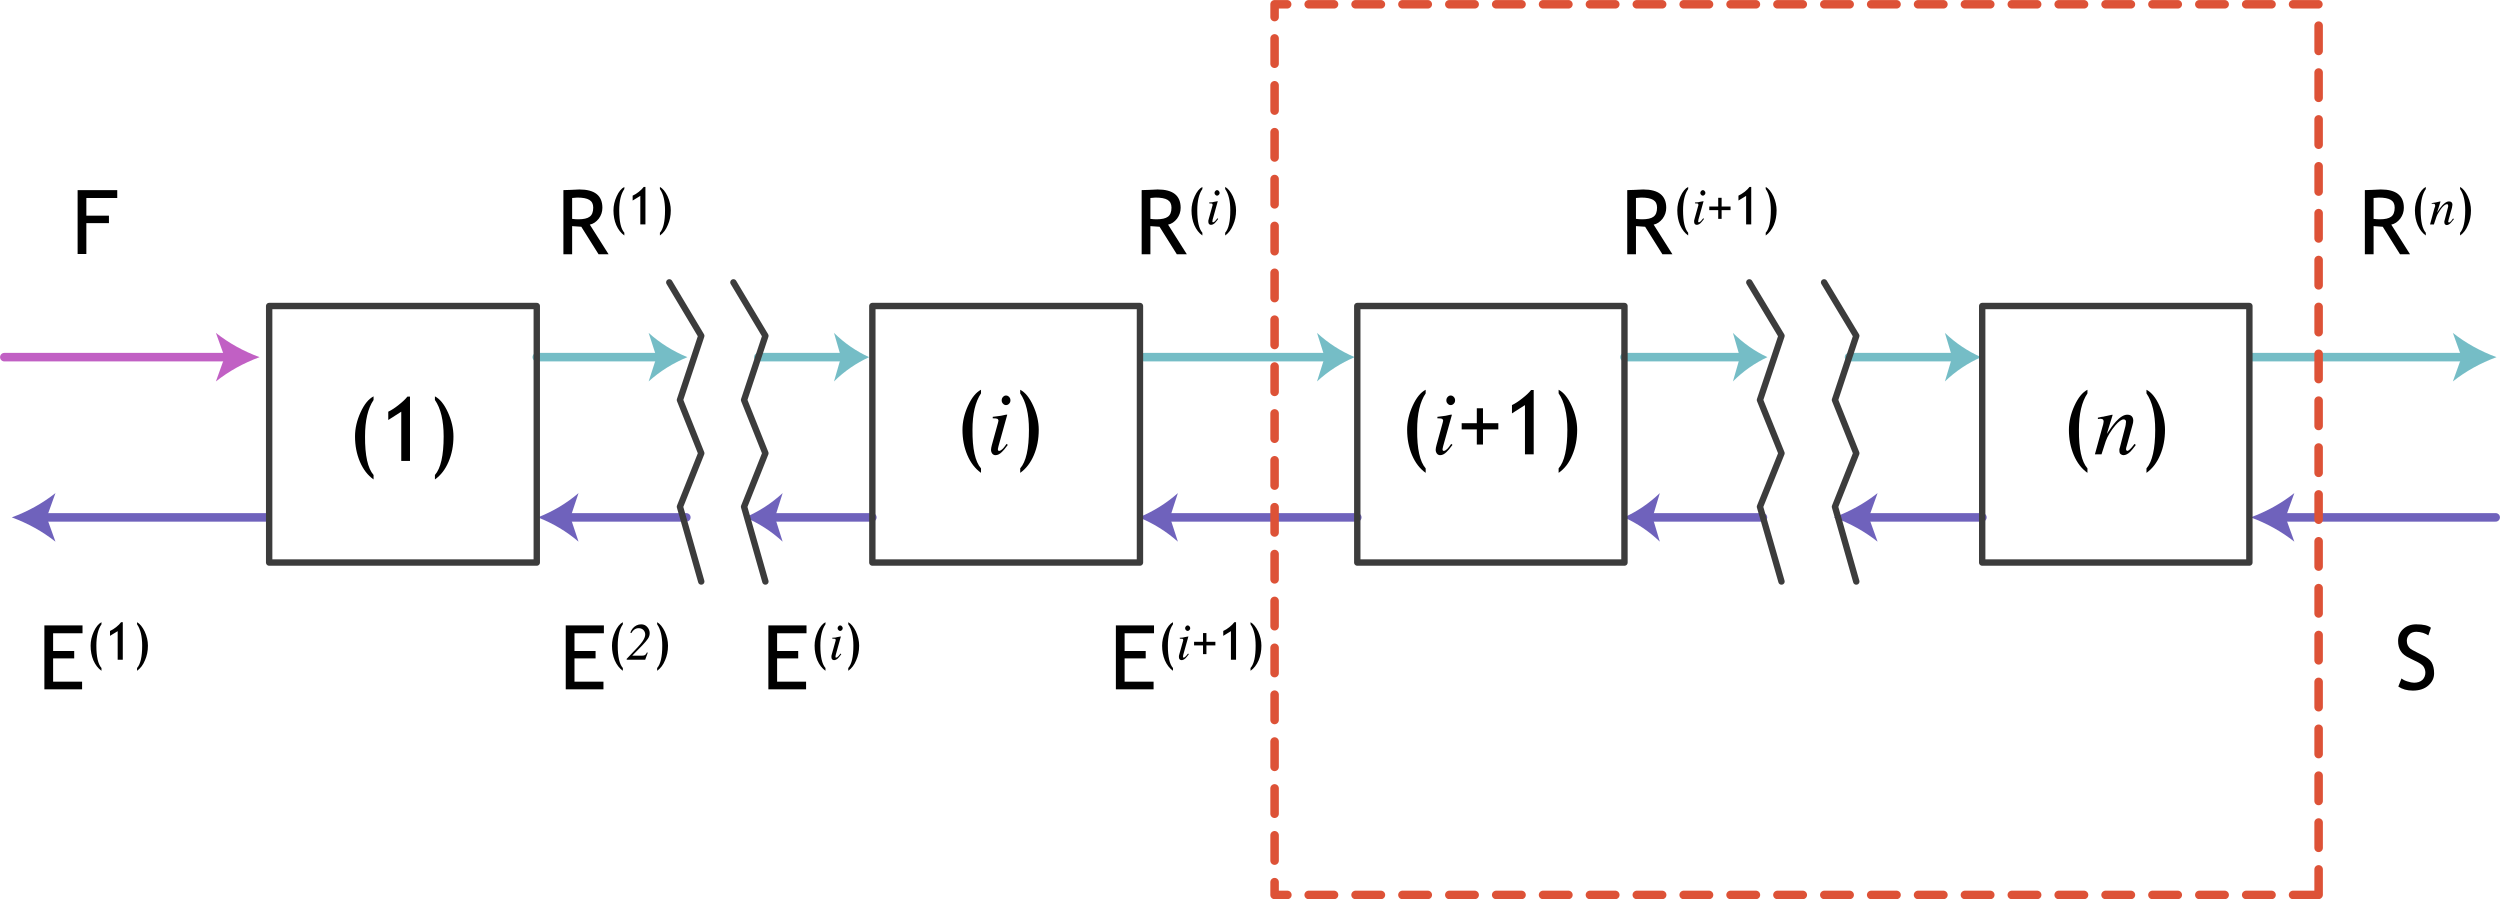 <?xml version="1.0" encoding="UTF-8"?>
<svg height="211.014" width="586.678" xmlns="http://www.w3.org/2000/svg" xmlns:xlink="http://www.w3.org/1999/xlink"><path d="M 1.014,83.814 H 53.664" fill="none" stroke="#c160c4" stroke-width="2" stroke-linecap="round" stroke-linejoin="round"/><path d="m 60.914,83.814 q -5.7,2.1 -10.25,5.7 l 2.05,-5.7 -2.05,-5.7 q 4.55,3.6 10.25,5.7" fill="#c160c4" fill-rule="evenodd"/><path d="m 125.964,83.814 h 28.9" fill="none" stroke="#75bdc6" stroke-width="2" stroke-linecap="round" stroke-linejoin="round"/><path d="m 161.314,83.814 q -5.1,2.1 -9.1,5.7 l 1.85,-5.7 -1.85,-5.7 q 4,3.6 9.1,5.7" fill="#75bdc6" fill-rule="evenodd"/><path d="m 177.964,83.814 h 20.2" fill="none" stroke="#75bdc6" stroke-width="2" stroke-linecap="round" stroke-linejoin="round"/><path d="m 203.964,83.814 q -4.6,2.1 -8.25,5.7 l 1.65,-5.7 -1.65,-5.7 q 3.65,3.6 8.25,5.7" fill="#75bdc6" fill-rule="evenodd"/><path d="m 268.514,83.814 h 43.15" fill="none" stroke="#75bdc6" stroke-width="2" stroke-linecap="round" stroke-linejoin="round"/><path d="m 317.914,83.814 q -4.95,2.1 -8.85,5.7 l 1.8,-5.7 -1.8,-5.7 q 3.9,3.6 8.85,5.7" fill="#75bdc6" fill-rule="evenodd"/><path d="m 381.214,83.814 h 27.85" fill="none" stroke="#75bdc6" stroke-width="2" stroke-linecap="round" stroke-linejoin="round"/><path d="m 414.764,83.814 q -4.5,2.1 -8.1,5.7 l 1.65,-5.7 -1.65,-5.7 q 3.6,3.6 8.1,5.7" fill="#75bdc6" fill-rule="evenodd"/><path d="m 433.914,83.814 h 25" fill="none" stroke="#75bdc6" stroke-width="2" stroke-linecap="round" stroke-linejoin="round"/><path d="m 464.914,83.814 q -4.75,2.1 -8.5,5.7 l 1.7,-5.7 -1.7,-5.7 q 3.75,3.6 8.5,5.7" fill="#75bdc6" fill-rule="evenodd"/><path d="m 528.414,83.814 h 50.25" fill="none" stroke="#75bdc6" stroke-width="2" stroke-linecap="round" stroke-linejoin="round"/><path d="m 585.864,83.814 q -5.7,2.1 -10.25,5.7 l 2.05,-5.7 -2.05,-5.7 q 4.55,3.6 10.25,5.7" fill="#75bdc6" fill-rule="evenodd"/><path d="m 465.214,121.414 h -27.6" fill="none" stroke="#6f62bc" stroke-width="2" stroke-linecap="round" stroke-linejoin="round"/><path d="m 430.364,121.414 q 5.7,-2.1 10.25,-5.7 l -2.05,5.7 2.05,5.7 q -4.55,-3.6 -10.25,-5.7" fill="#6f62bc" fill-rule="evenodd"/><path d="m 413.714,121.414 h -26.65" fill="none" stroke="#6f62bc" stroke-width="2" stroke-linecap="round" stroke-linejoin="round"/><path d="m 381.114,121.414 q 4.65,-2.1 8.4,-5.7 l -1.7,5.7 1.7,5.7 q -3.75,-3.6 -8.4,-5.7" fill="#6f62bc" fill-rule="evenodd"/><path d="m 318.514,121.414 h -44.8" fill="none" stroke="#6f62bc" stroke-width="2" stroke-linecap="round" stroke-linejoin="round"/><path d="m 267.264,121.414 q 5.1,-2.1 9.15,-5.7 l -1.85,5.7 1.85,5.7 q -4.05,-3.6 -9.15,-5.7" fill="#6f62bc" fill-rule="evenodd"/><path d="m 204.714,121.414 h -23.65" fill="none" stroke="#6f62bc" stroke-width="2" stroke-linecap="round" stroke-linejoin="round"/><path d="m 174.864,121.414 q 4.9,-2.1 8.8,-5.7 l -1.8,5.7 1.8,5.7 q -3.9,-3.6 -8.8,-5.7" fill="#6f62bc" fill-rule="evenodd"/><path d="m 161.064,121.414 h -28.1" fill="none" stroke="#6f62bc" stroke-width="2" stroke-linecap="round" stroke-linejoin="round"/><path d="m 126.214,121.414 q 5.35,-2.1 9.55,-5.7 l -1.9,5.7 1.9,5.7 q -4.2,-3.6 -9.55,-5.7" fill="#6f62bc" fill-rule="evenodd"/><path d="m 62.664,121.414 h -52.65" fill="none" stroke="#6f62bc" stroke-width="2" stroke-linecap="round" stroke-linejoin="round"/><path d="m 2.764,121.414 q 5.7,-2.1 10.25,-5.7 l -2.05,5.7 2.05,5.7 q -4.55,-3.6 -10.25,-5.7" fill="#6f62bc" fill-rule="evenodd"/><path d="M157.064 66.264l7.5 12.55-5 15.05 5 12.5-5 12.55 5 17.55M172.114 66.264l7.5 12.55-5 15.05 5 12.5-5 12.55 5 17.55M428.064 66.264l7.55 12.55-5 15.05 5 12.5-5 12.55 5 17.55M410.514 66.264l7.55 12.55-5.05 15.05 5.05 12.5-5.05 12.55 5.05 17.55" fill="none" stroke="#3c3c3c" stroke-width="1.5" stroke-linecap="round" stroke-linejoin="round"/><path d="m 585.664,121.414 h -50.25" fill="none" stroke="#6f62bc" stroke-width="2" stroke-linecap="round" stroke-linejoin="round"/><path d="m 528.164,121.414 q 5.7,-2.1 10.25,-5.7 l -2.05,5.7 2.05,5.7 q -4.55,-3.6 -10.25,-5.7" fill="#6f62bc" fill-rule="evenodd"/><path d="M263.914 148.614v4.15h4.95v1.75h-4.95v5.45h6.8v1.8h-8.85v-15h8.95v1.85h-6.9M275.264 146.014v.5q-1.2 1.7-1.2 5 0 3.9 1.2 5.25v.65q-1.2-.85-1.9-2.45-.65-1.55-.65-3.45 0-1.65.75-3.3.75-1.65 1.8-2.2M278.864 149.364q.05.05 0 .05l-1.2 4.3q-.05.3-.05.4 0 .1 0 .15.05.05.15.05.25 0 .55-.35.2-.2.5-.6l.15.15-.05.1q-.45.6-.75.9-.45.4-.9.4-.25 0-.45-.2-.15-.2-.15-.5 0-.2 0-.3.05-.15.1-.4l.85-3.05q.05-.1.05-.15 0-.05 0-.1 0-.25-.15-.3-.15 0-.65-.05v-.2q.5-.05.75-.05.2-.05.4-.1.3-.05.55-.1.25-.05.3-.05m-.55-1.5q-.2-.15-.2-.45 0-.25.2-.45.15-.2.4-.2.25 0 .4.2.2.2.2.45 0 .3-.2.45-.15.2-.4.2-.25 0-.4-.2M283.114 150.614h2.1v.85h-2.1v2.05h-.8v-2.05h-2.1v-.85h2.1v-2.05h.8v2.05M288.864 154.814v-6.7l-1.8 1.1v-1.15q.7-.3 1.45-.9.75-.6 1.15-1.15h.4v8.8h-1.2M293.464 157.414v-.65q1.2-1.35 1.2-5.25 0-3.3-1.2-5v-.5q1 .55 1.8 2.2.75 1.65.75 3.3 0 1.9-.65 3.45-.7 1.6-1.9 2.45M562.814 161.114l.75-1.9q.55.45 1.4.7.9.3 1.55.3 1.2 0 1.95-.65.7-.7.7-1.7 0-.75-.4-1.4-.4-.65-2.05-1.4l-1.2-.6q-1.55-.7-2.15-1.7-.6-.95-.6-2.35 0-1.7 1.2-2.8 1.2-1.1 3.05-1.1 2.5 0 3.45.8l-.6 1.8q-.4-.3-1.25-.6-.85-.25-1.55-.25-1.05 0-1.65.6-.6.6-.6 1.5 0 .6.2 1.05.25.5.6.8.4.3 1.6.9l1.2.6q1.55.7 2.2 1.7.6 1.05.6 2.6 0 1.65-1.35 2.85-1.35 1.2-3.65 1.2-2 0-3.4-.95M20.264 46.464v4.15h5.3v1.75h-5.3v7.25h-2.05v-15h9.3v1.85h-7.25M182.364 148.614v4.15h4.95v1.75h-4.95v5.45h6.8v1.8h-8.85v-15h8.95v1.85h-6.9M193.714 146.014v.5q-1.2 1.7-1.2 5 0 3.9 1.2 5.25v.65q-1.2-.85-1.9-2.45-.65-1.55-.65-3.45 0-1.65.75-3.3.75-1.65 1.8-2.2M197.314 149.364q.05.05 0 .05l-1.2 4.3q-.05.3-.05.4 0 .1 0 .15.05.05.15.05.25 0 .55-.35.2-.2.5-.6l.15.15-.05.1q-.45.6-.75.9-.45.4-.9.4-.25 0-.45-.2-.15-.2-.15-.5 0-.2 0-.3.05-.15.1-.4l.85-3.05q.05-.1.05-.15 0-.05 0-.1 0-.25-.15-.3-.15 0-.65-.05v-.2q.5-.05.75-.05.2-.05.4-.1.3-.05.55-.1.25-.05.3-.05m-.55-1.5q-.2-.15-.2-.45 0-.25.2-.45.15-.2.4-.2.25 0 .4.2.2.2.2.45 0 .3-.2.45-.15.2-.4.2-.25 0-.4-.2M199.064 157.414v-.65q1.2-1.35 1.2-5.25 0-3.3-1.2-5v-.5q1 .55 1.8 2.2.75 1.65.75 3.3 0 1.9-.7 3.45-.65 1.6-1.85 2.45M134.814 148.614v4.15h4.95v1.75h-4.95v5.45h6.8v1.8h-8.85v-15h8.95v1.85h-6.9M146.164 146.014v.5q-1.2 1.7-1.2 5 0 3.9 1.2 5.25v.65q-1.2-.85-1.9-2.45-.65-1.55-.65-3.45 0-1.65.75-3.3.75-1.65 1.8-2.2M147.064 154.614l2.6-2.75q.65-.7 1.05-1.25.7-1 .7-1.7 0-.6-.4-1.05-.45-.45-1.15-.45-.65 0-1.15.45-.3.25-.55.7l-.25-.1q.45-1.2 1.45-1.7.5-.25 1.1-.25.9 0 1.45.65.55.65.55 1.4 0 .7-.4 1.3-.4.6-1.35 1.6l-2.3 2.35v.05h2.25q.5 0 .7-.15.25-.15.45-.6l.2.05-.6 1.65h-4.35v-.2M154.214 157.414v-.65q1.2-1.35 1.2-5.25 0-3.3-1.2-5v-.5q1 .55 1.8 2.2.75 1.65.75 3.3 0 1.9-.7 3.45-.65 1.6-1.85 2.45M12.464 148.614v4.15h4.95v1.75h-4.95v5.45h6.8v1.8h-8.85v-15h8.95v1.85h-6.9M23.814 146.014v.5q-1.2 1.7-1.2 5 0 3.9 1.2 5.25v.65q-1.2-.85-1.9-2.45-.65-1.55-.65-3.45 0-1.65.75-3.3.75-1.65 1.8-2.2M27.614 154.814v-6.7l-1.8 1.1v-1.15q.7-.3 1.45-.9.75-.6 1.15-1.15h.4v8.8h-1.2M32.164 157.414v-.65q1.2-1.35 1.2-5.25 0-3.3-1.2-5v-.5q1 .55 1.8 2.2.75 1.65.75 3.3 0 1.9-.7 3.45-.65 1.6-1.85 2.45M390.114 59.664l-4.05-6.45q-.65-.05-2.15-.15v6.6h-2.05v-15.05q.1 0 1.6-.05 1.5-.1 2.15-.1 5.4 0 5.4 4.3 0 1.4-.85 2.55-.9 1.15-2.1 1.4l4.4 6.95h-2.35m-6.2-13.2v4.9q.75.1 1.45.1 1.85 0 2.65-.6.85-.6.85-2.15 0-1.25-.9-1.8-.9-.55-2.85-.55-.3 0-1.2.1M396.164 43.864v.5q-1.2 1.7-1.2 5 0 3.9 1.2 5.25v.65q-1.2-.85-1.9-2.45-.65-1.55-.65-3.45 0-1.65.75-3.3.75-1.65 1.8-2.2M399.764 47.214q.05.05 0 .05l-1.2 4.3q-.05.3-.05.4 0 .1 0 .15.05.05.15.05.25 0 .55-.35.2-.2.5-.6l.15.15-.05.1q-.45.6-.75.9-.45.4-.9.4-.25 0-.45-.2-.15-.2-.15-.5 0-.2 0-.3.05-.15.1-.4l.85-3.05q.05-.1.05-.15 0-.05 0-.1 0-.25-.15-.3-.15 0-.65-.05v-.2q.5-.05.75-.05.2-.05.4-.1.3-.05.55-.1.25-.05.3-.05m-.55-1.5q-.2-.15-.2-.45 0-.25.2-.45.15-.2.4-.2.25 0 .4.2.2.2.2.45 0 .3-.2.45-.15.2-.4.2-.25 0-.4-.2M404.014 48.464h2.1v.85h-2.1v2.05h-.8v-2.05h-2.1v-.85h2.1v-2.05h.8v2.05M409.764 52.664v-6.7l-1.8 1.1v-1.15q.65-.3 1.45-.9.75-.6 1.15-1.15h.4v8.8h-1.2M414.364 55.264v-.65q1.2-1.35 1.2-5.25 0-3.3-1.2-5v-.5q1 .55 1.8 2.2.75 1.65.75 3.3 0 1.9-.65 3.45-.7 1.6-1.9 2.45M276.164 59.664l-4.05-6.45q-.65-.05-2.15-.15v6.6h-2.05v-15.05q.1 0 1.6-.05 1.45-.1 2.15-.1 5.4 0 5.4 4.3 0 1.4-.85 2.55-.9 1.15-2.1 1.4l4.4 6.95h-2.35m-6.2-13.2v4.9q.75.1 1.45.1 1.85 0 2.65-.6.85-.6.85-2.15 0-1.25-.9-1.8-.9-.55-2.85-.55-.3 0-1.2.1M282.164 43.864v.5q-1.2 1.7-1.2 5 0 3.9 1.2 5.25v.65q-1.2-.85-1.9-2.45-.65-1.55-.65-3.45 0-1.65.75-3.3.75-1.65 1.8-2.2M285.764 47.214q.05.05 0 .05l-1.2 4.3q-.05.3-.05.4 0 .1 0 .15.05.05.15.05.25 0 .55-.35.2-.2.5-.6l.15.15-.05.1q-.45.6-.75.9-.45.4-.9.4-.25 0-.45-.2-.15-.2-.15-.5 0-.2 0-.3.05-.15.1-.4l.85-3.05q.05-.1.05-.15 0-.05 0-.1 0-.25-.15-.3-.15 0-.65-.05v-.2q.5-.05.75-.05.2-.05.4-.1.3-.05.55-.1.25-.05.3-.05m-.55-1.5q-.2-.15-.2-.45 0-.25.2-.45.15-.2.4-.2.25 0 .4.2.2.2.2.45 0 .3-.2.45-.15.2-.4.2-.25 0-.4-.2M287.514 55.264v-.65q1.2-1.35 1.2-5.25 0-3.3-1.2-5v-.5q1 .55 1.8 2.2.75 1.65.75 3.3 0 1.9-.7 3.45-.65 1.6-1.85 2.45M140.464 59.664l-4.05-6.45q-.65-.05-2.15-.15v6.6h-2.05v-15.05q.1 0 1.6-.05 1.45-.1 2.15-.1 5.4 0 5.4 4.3 0 1.4-.85 2.55-.9 1.15-2.1 1.4l4.4 6.95h-2.35m-6.2-13.2v4.9q.75.1 1.45.1 1.85 0 2.65-.6.85-.6.85-2.15 0-1.25-.9-1.8-.9-.55-2.85-.55-.3 0-1.2.1M146.514 43.864v.5q-1.2 1.7-1.2 5 0 3.9 1.2 5.25v.65q-1.2-.85-1.9-2.45-.65-1.55-.65-3.45 0-1.65.75-3.3.75-1.65 1.8-2.2M150.264 52.664v-6.7l-1.8 1.1v-1.15q.7-.3 1.45-.9.75-.6 1.15-1.15h.4v8.8h-1.2M154.864 55.264v-.65q1.2-1.35 1.2-5.25 0-3.3-1.2-5v-.5q1 .55 1.8 2.2.75 1.65.75 3.3 0 1.9-.7 3.45-.65 1.6-1.85 2.45M563.214 59.664l-4.05-6.45q-.65-.05-2.15-.15v6.6h-2.05v-15.05q.1 0 1.6-.05 1.45-.1 2.15-.1 5.4 0 5.4 4.3 0 1.4-.85 2.55-.9 1.15-2.1 1.4l4.4 6.95h-2.35m-6.2-13.2v4.9q.75.1 1.45.1 1.85 0 2.65-.6.85-.6.85-2.15 0-1.25-.9-1.8-.9-.55-2.85-.55-.3 0-1.2.1M569.264 43.864v.5q-1.2 1.7-1.2 5 0 3.9 1.2 5.25v.65q-1.2-.85-1.9-2.45-.65-1.55-.65-3.45 0-1.65.75-3.3.75-1.65 1.8-2.2M570.264 52.664l1-3.7q.15-.45.2-.55 0-.1 0-.2 0-.2-.1-.3-.1-.1-.4-.1-.05 0-.15 0-.05.05-.15.05v-.2q.4-.05.55-.1.2 0 .35-.05l1.1-.25q0 0 .05.05l-.8 2.55q.7-1.1 1.2-1.65.9-.95 1.55-.95.3 0 .5.1.35.2.35.7 0 .15-.05.3 0 .15-.05.35l-.8 2.85q0 .1-.05.25-.05.1-.05.15 0 .1.05.15.05.1.15.1.15 0 .35-.2.2-.15.6-.75l.2.15q-.5.65-.75.9-.5.5-.95.5-.2 0-.35-.15-.2-.15-.2-.5 0-.1 0-.2 0-.1.05-.2l.75-2.9q.05-.25.1-.4 0-.15 0-.2 0-.15-.05-.25-.1-.1-.25-.1-.45 0-1.15.8-.4.5-.8 1.15-.35.55-.5 1-.2.5-.6 1.8h-.9M577.314 55.264v-.65q1.2-1.35 1.2-5.25 0-3.3-1.2-5v-.5q1 .55 1.8 2.2.75 1.65.75 3.3 0 1.9-.7 3.45-.65 1.6-1.85 2.45" fill-rule="evenodd"/><path d="m 318.514,132.014 h 62.7 V 71.814 h -62.7 z" fill="none" stroke="#3c3c3c" stroke-width="1.5" stroke-linecap="round" stroke-linejoin="round"/><path d="M334.564 91.464v.85q-2 2.95-2 8.55-.05 6.7 2 9.05v1.05q-2.05-1.45-3.2-4.15-1.15-2.7-1.15-5.95 0-2.8 1.3-5.65 1.3-2.85 3.05-3.75M340.664 97.314q.1 0 .05.05l-2.05 7.35q-.15.6-.15.7 0 .15.05.25.05.15.25.15.35 0 .95-.6.35-.4.8-1.05l.3.25-.1.1q-.8 1.1-1.3 1.55-.75.75-1.5.75-.45 0-.75-.35-.3-.4-.3-.9 0-.3.05-.5.05-.2.15-.65l1.45-5.25q.05-.15.05-.25.05-.1.05-.2-.05-.35-.3-.45-.25-.1-1.05-.1v-.35q.85-.1 1.2-.15.35-.05.75-.1.5-.1.9-.2.45-.1.5-.05m-.95-2.6q-.3-.3-.3-.75 0-.5.3-.8.3-.35.7-.35.45 0 .75.35.3.3.3.8 0 .45-.3.75-.3.35-.75.35-.4 0-.7-.35M348.014 99.314h3.6v1.45h-3.6v3.55h-1.45v-3.55h-3.55v-1.45h3.55v-3.5h1.45v3.5M357.864 106.614V95.064l-3.05 1.95v-1.95q1.15-.55 2.45-1.6 1.35-1.05 2.05-1.95h.6v15.1h-2.05M365.764 110.964v-1.05q2.05-2.35 2.05-9.05 0-5.6-2.05-8.55v-.85q1.75.9 3.05 3.75 1.3 2.85 1.3 5.65 0 3.25-1.15 5.95-1.1 2.7-3.2 4.15" fill-rule="evenodd"/><path d="m 204.714,132.014 h 62.8 V 71.814 h -62.8 z" fill="none" stroke="#3c3c3c" stroke-width="1.5" stroke-linecap="round" stroke-linejoin="round"/><path d="M230.214 91.464v.85q-2 2.95-2 8.55-.05 6.7 2 9.05v1.05q-2.05-1.45-3.2-4.15-1.15-2.7-1.15-5.95 0-2.8 1.3-5.65 1.3-2.85 3.05-3.75M236.314 97.314q.1 0 .05.05l-2.05 7.35q-.15.6-.15.7 0 .15.05.25.05.15.25.15.35 0 .95-.6.35-.4.8-1.05l.3.25-.1.1q-.8 1.1-1.3 1.55-.75.75-1.5.75-.45 0-.75-.35-.3-.4-.3-.9 0-.3.05-.5.05-.2.15-.65l1.45-5.25q.05-.15.05-.25.05-.1.05-.2-.05-.35-.3-.45-.25-.1-1.05-.1v-.35q.85-.1 1.2-.15.35-.05.75-.1.5-.1.9-.2.45-.1.5-.05m-.95-2.6q-.3-.3-.3-.75 0-.5.3-.8.3-.35.7-.35.45 0 .75.35.3.3.3.8 0 .45-.3.75-.3.35-.75.35-.4 0-.7-.35M239.414 110.964v-1.05q2.05-2.35 2.05-9.05 0-5.6-2.05-8.55v-.85q1.75.9 3.05 3.75 1.3 2.85 1.3 5.65 0 3.25-1.15 5.95-1.15 2.7-3.2 4.15" fill-rule="evenodd"/><path d="M 63.164,132.014 H 125.964 V 71.814 H 63.164 Z" fill="none" stroke="#3c3c3c" stroke-width="1.5" stroke-linecap="round" stroke-linejoin="round"/><path d="M87.664 93.014v.85q-2 2.95-2 8.55-.05 6.7 2 9.05v1.05q-2.05-1.45-3.2-4.15-1.15-2.7-1.15-5.95 0-2.8 1.3-5.65 1.3-2.85 3.05-3.75M94.164 108.164V96.614l-3.05 1.95v-1.95q1.15-.55 2.45-1.6 1.35-1.05 2.05-1.95h.6v15.1h-2.05M102.064 112.514v-1.05q2.05-2.35 2.05-9.05 0-5.6-2.05-8.55v-.85q1.75.9 3.05 3.75 1.3 2.85 1.3 5.65 0 3.25-1.15 5.95-1.15 2.7-3.2 4.15" fill-rule="evenodd"/><path d="m 465.164,132.014 h 62.7 V 71.814 h -62.7 z" fill="none" stroke="#3c3c3c" stroke-width="1.5" stroke-linecap="round" stroke-linejoin="round"/><path d="M489.864 91.464v.85q-2 2.95-2 8.55-.05 6.7 2 9.05v1.05q-2.05-1.45-3.2-4.15-1.15-2.7-1.15-5.95 0-2.8 1.3-5.65 1.3-2.85 3.05-3.75M491.614 106.614l1.75-6.35q.25-.8.25-1.0.05-.15.05-.35 0-.3-.15-.45-.2-.2-.7-.2-.1 0-.2.05-.15 0-.3 0v-.3q.7-.15.95-.2.3 0 .6-.1l1.85-.4q.05.05.05.1l-1.35 4.4q1.25-1.9 2.1-2.85 1.5-1.65 2.7-1.65.45 0 .75.15.65.35.65 1.25 0 .25-.05.5-.05.3-.15.6l-1.35 4.9q-.05.15-.1.35-.05.25-.05.35 0 .15.1.25.05.15.2.15.3-.05.6-.35.35-.3 1.1-1.3l.3.25q-.85 1.15-1.3 1.6-.85.8-1.6.8-.35 0-.65-.25-.3-.2-.3-.8 0-.2 0-.4.05-.15.1-.3l1.3-5q.1-.4.1-.65.05-.3.05-.4 0-.25-.1-.4-.15-.2-.45-.2-.75 0-1.95 1.4-.7.8-1.4 1.95-.55.9-.85 1.75-.3.85-1 3.1h-1.55M503.714 110.964v-1.05q2.05-2.35 2.05-9.05 0-5.6-2.05-8.55v-.85q1.75.9 3.05 3.75 1.3 2.85 1.3 5.65 0 3.25-1.15 5.95-1.15 2.7-3.2 4.15" fill-rule="evenodd"/><use xlink:href="#shape88" width="665" height="256" transform="translate(-45.886 -22.986)"/><path d="m 538.114,210.014 h 5.95 m -16.95,0 h 5.95 m -16.95,0 h 5.95 m -16.95,0 h 5.95 m -16.95,0 h 5.95 m -16.95,0 h 5.95 m -16.95,0 h 5.95 m -16.95,0 h 5.95 m -16.95,0 h 5.95 m -16.95,0 h 5.95 m -16.95,0 h 5.95 m -16.95,0 h 5.95 m -16.95,0 h 5.95 m -16.95,0 h 5.95 m -16.95,0 h 5.95 m -16.95,0 h 5.95 m -16.95,0 h 5.95 m -16.95,0 h 5.95 m -16.95,0 h 5.95 m -16.95,0 h 5.95 m -16.95,0 h 5.95 m -16.95,0 h 5.95 m -13.95,0 h 3 m -3,-3 v 2.95 m 0,-13.95 v 5.95 m 0,-16.95 v 5.95 m 0,-16.95 v 5.95 m 0,-16.95 v 5.95 m 0,-16.95 v 5.95 m 0,-16.95 v 5.95 m 0,-16.95 v 5.95 m 0,-16.95 v 5.95 m 0,-16.95 v 5.95 m 0,-16.95 v 5.95 m 0,-16.95 v 5.95 m 0,-16.95 v 5.95 m 0,-16.95 v 5.95 m 0,-16.95 v 5.95 m 0,-16.95 v 5.95 m 0,-16.95 v 5.95 m 0,-16.95 v 5.95 m 0,-16.95 v 5.95 m 0,-13.95 v 3 m 2.95,-3 h -2.95 m 13.95,0 h -5.95 m 16.95,0 h -5.95 m 16.95,0 h -5.95 m 16.95,0 h -5.95 m 16.95,0 h -5.95 m 16.95,0 h -5.95 m 16.95,0 h -5.95 m 16.95,0 h -5.95 m 16.95,0 h -5.95 m 16.95,0 h -5.95 m 16.95,0 h -5.95 m 16.95,0 h -5.95 m 16.95,0 h -5.95 m 16.95,0 h -5.95 m 16.95,0 h -5.95 m 16.95,0 h -5.95 m 16.95,0 h -5.95 m 16.95,0 h -5.95 m 16.95,0 h -5.95 m 16.95,0 h -5.95 m 16.95,0 h -5.95 m 16.95,0 h -5.95 m 6,10.95 V 6.014 m 0,16.95 v -5.95 m 0,16.95 v -5.95 m 0,16.95 v -5.95 m 0,16.95 v -5.95 m 0,16.95 v -5.95 m 0,16.95 v -5.95 m 0,16.95 v -5.95 m 0,16.95 v -5.95 m 0,16.95 v -5.95 m 0,16.95 v -5.95 m 0,16.95 v -5.95 m 0,16.95 v -5.95 m 0,16.95 v -5.95 m 0,16.95 v -5.95 m 0,16.95 v -5.95 m 0,16.95 v -5.95 m 0,16.95 v -5.95 m 0,16.95 v -5.95" fill="none" stroke="#dd5237" stroke-width="2" stroke-linecap="round" stroke-linejoin="round"/><defs id="defs451"><g id="shape44"><path d="M 2.05,1.85 V 6 H 7 V 7.75 H 2.05 v 5.45 h 6.8 V 15 H 0 V 0 h 8.95 v 1.85 h -6.9" id="path316" fill="#000" fill-rule="evenodd" stroke="none"/></g><g id="shape0" transform="translate(1)"><path d="M 0,1 H 52.65" id="path184" fill="none" stroke="#c160c4" stroke-width="2" stroke-linecap="round" stroke-linejoin="round"/></g><g id="shape2" transform="translate(1)"><path d="M 0,1 H 28.9" id="path190" fill="none" stroke="#75bdc6" stroke-width="2" stroke-linecap="round" stroke-linejoin="round"/></g><g id="shape3"><path d="M 9.1,5.7 Q 4,7.8 0,11.4 L 1.85,5.7 0,0 q 4,3.6 9.1,5.7" id="path193" fill="#75bdc6" fill-rule="evenodd" stroke="none"/></g><g id="shape4" transform="translate(1)"><path d="M 0,1 H 20.2" id="path196" fill="none" stroke="#75bdc6" stroke-width="2" stroke-linecap="round" stroke-linejoin="round"/></g><g id="shape5"><path d="M 8.25,5.7 Q 3.65,7.8 0,11.4 L 1.65,5.7 0,0 q 3.65,3.6 8.25,5.7" id="path199" fill="#75bdc6" fill-rule="evenodd" stroke="none"/></g><g id="shape6" transform="translate(1)"><path d="M 0,1 H 43.15" id="path202" fill="none" stroke="#75bdc6" stroke-width="2" stroke-linecap="round" stroke-linejoin="round"/></g><g id="shape7"><path d="M 8.85,5.7 Q 3.9,7.8 0,11.4 L 1.8,5.7 0,0 q 3.9,3.6 8.85,5.7" id="path205" fill="#75bdc6" fill-rule="evenodd" stroke="none"/></g><g id="shape8" transform="translate(1)"><path d="M 0,1 H 27.85" id="path208" fill="none" stroke="#75bdc6" stroke-width="2" stroke-linecap="round" stroke-linejoin="round"/></g><g id="shape9"><path d="M 8.1,5.7 Q 3.6,7.8 0,11.4 L 1.65,5.7 0,0 q 3.6,3.6 8.1,5.7" id="path211" fill="#75bdc6" fill-rule="evenodd" stroke="none"/></g><g id="shape10" transform="translate(1)"><path d="M 0,1 H 25" id="path214" fill="none" stroke="#75bdc6" stroke-width="2" stroke-linecap="round" stroke-linejoin="round"/></g><g id="shape11"><path d="M 8.5,5.7 Q 3.75,7.8 0,11.4 L 1.7,5.7 0,0 q 3.75,3.6 8.5,5.7" id="path217" fill="#75bdc6" fill-rule="evenodd" stroke="none"/></g><g id="shape12" transform="translate(1)"><path d="M 0,1 H 50.25" id="path220" fill="none" stroke="#75bdc6" stroke-width="2" stroke-linecap="round" stroke-linejoin="round"/></g><g id="shape13"><path d="M 10.25,5.7 Q 4.55,7.8 0,11.4 L 2.05,5.7 0,0 q 4.55,3.6 10.25,5.7" id="path223" fill="#75bdc6" fill-rule="evenodd" stroke="none"/></g><g id="shape14" transform="translate(1)"><path d="M 27.6,1 H 0" id="path226" fill="none" stroke="#6f62bc" stroke-width="2" stroke-linecap="round" stroke-linejoin="round"/></g><g id="shape15"><path d="M 0,5.7 Q 5.7,3.6 10.25,0 L 8.2,5.7 10.25,11.4 Q 5.7,7.8 0,5.7" id="path229" fill="#6f62bc" fill-rule="evenodd" stroke="none"/></g><g id="shape16" transform="translate(1)"><path d="M 26.65,1 H 0" id="path232" fill="none" stroke="#6f62bc" stroke-width="2" stroke-linecap="round" stroke-linejoin="round"/></g><g id="shape17"><path d="M 0,5.7 Q 4.65,3.6 8.4,0 L 6.7,5.7 8.4,11.4 Q 4.65,7.8 0,5.7" id="path235" fill="#6f62bc" fill-rule="evenodd" stroke="none"/></g><g id="shape18" transform="translate(1)"><path d="M 44.8,1 H 0" id="path238" fill="none" stroke="#6f62bc" stroke-width="2" stroke-linecap="round" stroke-linejoin="round"/></g><g id="shape19"><path d="M 0,5.7 Q 5.1,3.6 9.15,0 L 7.3,5.7 9.15,11.4 Q 5.1,7.8 0,5.7" id="path241" fill="#6f62bc" fill-rule="evenodd" stroke="none"/></g><g id="shape20" transform="translate(1)"><path d="M 23.65,1 H 0" id="path244" fill="none" stroke="#6f62bc" stroke-width="2" stroke-linecap="round" stroke-linejoin="round"/></g><g id="shape21"><path d="M 0,5.7 Q 4.9,3.6 8.8,0 L 7,5.7 8.8,11.4 Q 4.9,7.8 0,5.7" id="path247" fill="#6f62bc" fill-rule="evenodd" stroke="none"/></g><g id="shape22" transform="translate(1)"><path d="M 28.1,1 H 0" id="path250" fill="none" stroke="#6f62bc" stroke-width="2" stroke-linecap="round" stroke-linejoin="round"/></g><g id="shape23"><path d="M 0,5.7 Q 5.35,3.6 9.55,0 l -1.9,5.7 1.9,5.7 Q 5.35,7.8 0,5.7" id="path253" fill="#6f62bc" fill-rule="evenodd" stroke="none"/></g><g id="shape24" transform="translate(1)"><path d="M 52.65,1 H 0" id="path256" fill="none" stroke="#6f62bc" stroke-width="2" stroke-linecap="round" stroke-linejoin="round"/></g><g id="shape25"><path d="M 0,5.7 Q 5.7,3.6 10.25,0 L 8.2,5.7 10.25,11.4 Q 5.7,7.8 0,5.7" id="path259" fill="#6f62bc" fill-rule="evenodd" stroke="none"/></g><g id="shape26" transform="translate(.1 .35)"><path d="m 0.65,0.4 7.5,12.55 -5,15.05 5,12.5 -5,12.55 5,17.55" id="path262" fill="none" stroke="#3c3c3c" stroke-width="1.5" stroke-linecap="round" stroke-linejoin="round"/></g><g id="shape27" transform="translate(.1 .35)"><path d="m 0.65,0.4 7.5,12.55 -5,15.05 5,12.5 -5,12.55 5,17.55" id="path265" fill="none" stroke="#3c3c3c" stroke-width="1.5" stroke-linecap="round" stroke-linejoin="round"/></g><g id="shape28" transform="translate(.1 .35)"><path d="M 0.65,0.4 8.2,12.95 3.2,28 l 5,12.5 -5,12.55 5,17.55" id="path268" fill="none" stroke="#3c3c3c" stroke-width="1.5" stroke-linecap="round" stroke-linejoin="round"/></g><g id="shape29" transform="translate(.1 .35)"><path d="M 0.65,0.4 8.2,12.95 3.15,28 8.2,40.5 3.15,53.05 8.2,70.6" id="path271" fill="none" stroke="#3c3c3c" stroke-width="1.5" stroke-linecap="round" stroke-linejoin="round"/></g><g id="shape30" transform="translate(1)"><path d="M 50.25,1 H 0" id="path274" fill="none" stroke="#6f62bc" stroke-width="2" stroke-linecap="round" stroke-linejoin="round"/></g><g id="shape31"><path d="M 0,5.7 Q 5.7,3.6 10.25,0 L 8.2,5.7 10.25,11.4 Q 5.7,7.8 0,5.7" id="path277" fill="#6f62bc" fill-rule="evenodd" stroke="none"/></g><g id="shape32"><path d="M 2.05,1.85 V 6 H 7 V 7.75 H 2.05 v 5.45 h 6.8 V 15 H 0 V 0 h 8.95 v 1.85 h -6.9" id="path280" fill="#000" fill-rule="evenodd" stroke="none"/></g><g id="shape33"><path d="m 2.55,0 v 0.5 q -1.2,1.7 -1.2,5 0,3.9 1.2,5.25 V 11.4 Q 1.35,10.55 0.65,8.95 0,7.4 0,5.5 0,3.85 0.75,2.2 1.5,0.55 2.55,0" id="path283" fill="#000" fill-rule="evenodd" stroke="none"/></g><g id="shape34"><path d="m 2.2,2.6 q 0.05,0.05 0,0.05 L 1,6.95 q -0.05,0.3 -0.05,0.4 0,0.1 0,0.15 Q 1,7.55 1.1,7.55 1.35,7.55 1.65,7.2 1.85,7 2.15,6.6 L 2.3,6.75 2.25,6.85 Q 1.8,7.45 1.5,7.75 1.05,8.15 0.6,8.15 0.35,8.15 0.15,7.95 0,7.75 0,7.45 0,7.25 0,7.15 0.05,7 0.1,6.75 L 0.95,3.7 Q 1,3.6 1,3.55 1,3.5 1,3.45 1,3.2 0.85,3.15 0.7,3.15 0.2,3.1 V 2.9 Q 0.7,2.85 0.95,2.85 1.15,2.8 1.35,2.75 1.65,2.7 1.9,2.65 2.15,2.6 2.2,2.6 M 1.65,1.1 Q 1.45,0.95 1.45,0.65 1.45,0.4 1.65,0.2 1.8,0 2.05,0 q 0.25,0 0.4,0.2 0.2,0.2 0.2,0.45 0,0.3 -0.2,0.45 Q 2.3,1.3 2.05,1.3 1.8,1.3 1.65,1.1" id="path286" fill="#000" fill-rule="evenodd" stroke="none"/></g><g id="shape35"><path d="M 2.9,2.05 H 5 V 2.9 H 2.9 V 4.95 H 2.1 V 2.9 H 0 V 2.05 H 2.1 V 0 h 0.8 v 2.05" id="path289" fill="#000" fill-rule="evenodd" stroke="none"/></g><g id="shape36"><path d="M 1.8,8.8 V 2.1 L 0,3.2 V 2.05 Q 0.7,1.75 1.45,1.15 2.2,0.55 2.6,0 H 3 V 8.8 H 1.8" id="path292" fill="#000" fill-rule="evenodd" stroke="none"/></g><g id="shape37"><path d="M 0,11.4 V 10.75 Q 1.2,9.4 1.2,5.5 1.2,2.2 0,0.5 V 0 Q 1,0.55 1.8,2.2 2.55,3.85 2.55,5.5 2.55,7.4 1.9,8.95 1.2,10.55 0,11.4" id="path295" fill="#000" fill-rule="evenodd" stroke="none"/></g><g id="shape38"><path d="M 0.05,14.6 0.8,12.7 q 0.55,0.45 1.4,0.7 0.9,0.3 1.55,0.3 1.2,0 1.95,-0.65 0.7,-0.7 0.7,-1.7 Q 6.4,10.6 6,9.95 5.6,9.3 3.95,8.55 L 2.75,7.95 Q 1.2,7.25 0.6,6.25 0,5.3 0,3.9 0,2.2 1.2,1.1 2.4,0 4.25,0 6.75,0 7.7,0.8 L 7.1,2.6 Q 6.7,2.3 5.85,2 5,1.75 4.3,1.75 q -1.05,0 -1.65,0.6 -0.6,0.6 -0.6,1.5 0,0.6 0.2,1.05 0.25,0.5 0.6,0.8 0.4,0.3 1.6,0.9 l 1.2,0.6 q 1.55,0.7 2.2,1.7 0.6,1.05 0.6,2.6 0,1.65 -1.35,2.85 -1.35,1.2 -3.65,1.2 -2,0 -3.4,-0.95" id="path298" fill="#000" fill-rule="evenodd" stroke="none"/></g><g id="shape39"><path d="M 2.05,1.85 V 6 h 5.3 V 7.75 H 2.05 V 15 H 0 V 0 H 9.3 V 1.85 H 2.05" id="path301" fill="#000" fill-rule="evenodd" stroke="none"/></g><g id="shape40"><path d="M 2.05,1.85 V 6 H 7 V 7.75 H 2.05 v 5.45 h 6.8 V 15 H 0 V 0 h 8.95 v 1.85 h -6.9" id="path304" fill="#000" fill-rule="evenodd" stroke="none"/></g><g id="shape41"><path d="m 2.55,0 v 0.5 q -1.2,1.7 -1.2,5 0,3.9 1.2,5.25 V 11.4 Q 1.35,10.55 0.65,8.95 0,7.4 0,5.5 0,3.85 0.75,2.2 1.5,0.55 2.55,0" id="path307" fill="#000" fill-rule="evenodd" stroke="none"/></g><g id="shape42"><path d="m 2.2,2.6 q 0.05,0.05 0,0.05 L 1,6.95 q -0.05,0.3 -0.05,0.4 0,0.1 0,0.15 Q 1,7.55 1.1,7.55 1.35,7.55 1.65,7.2 1.85,7 2.15,6.6 L 2.3,6.75 2.25,6.85 Q 1.8,7.45 1.5,7.75 1.05,8.15 0.6,8.15 0.35,8.15 0.15,7.95 0,7.75 0,7.45 0,7.25 0,7.15 0.05,7 0.1,6.75 L 0.95,3.7 Q 1,3.6 1,3.55 1,3.5 1,3.45 1,3.2 0.85,3.15 0.7,3.15 0.2,3.1 V 2.9 Q 0.7,2.85 0.95,2.85 1.15,2.8 1.35,2.75 1.65,2.7 1.9,2.65 2.15,2.6 2.2,2.6 M 1.65,1.1 Q 1.45,0.95 1.45,0.65 1.45,0.4 1.65,0.2 1.8,0 2.05,0 q 0.25,0 0.4,0.2 0.2,0.2 0.2,0.45 0,0.3 -0.2,0.45 Q 2.3,1.3 2.05,1.3 1.8,1.3 1.65,1.1" id="path310" fill="#000" fill-rule="evenodd" stroke="none"/></g><g id="shape43"><path d="M 0,11.4 V 10.75 Q 1.2,9.4 1.2,5.5 1.2,2.2 0,0.5 V 0 q 1,0.55 1.8,2.2 0.75,1.65 0.75,3.3 0,1.9 -0.7,3.45 Q 1.2,10.55 0,11.4" id="path313" fill="#000" fill-rule="evenodd" stroke="none"/></g><g id="shape1"><path d="M 10.25,5.7 Q 4.55,7.8 0,11.4 L 2.05,5.7 0,0 q 4.55,3.6 10.25,5.7" id="path187" fill="#c160c4" fill-rule="evenodd" stroke="none"/></g><g id="shape45"><path d="m 2.55,0 v 0.5 q -1.2,1.7 -1.2,5 0,3.9 1.2,5.25 V 11.4 Q 1.35,10.55 0.65,8.95 0,7.4 0,5.5 0,3.85 0.75,2.2 1.5,0.55 2.55,0" id="path319" fill="#000" fill-rule="evenodd" stroke="none"/></g><g id="shape46"><path d="M 0,8.1 2.6,5.35 Q 3.25,4.65 3.65,4.1 4.35,3.1 4.35,2.4 4.35,1.8 3.95,1.35 3.5,0.9 2.8,0.9 2.15,0.9 1.65,1.35 1.35,1.6 1.1,2.05 L 0.85,1.95 Q 1.3,0.75 2.3,0.25 2.8,0 3.4,0 4.3,0 4.85,0.65 5.4,1.3 5.4,2.05 5.4,2.75 5,3.35 4.6,3.95 3.65,4.95 L 1.35,7.3 V 7.35 H 3.6 Q 4.1,7.35 4.3,7.2 4.55,7.05 4.75,6.6 L 4.95,6.65 4.35,8.3 H 0 V 8.1" id="path322" fill="#000" fill-rule="evenodd" stroke="none"/></g><g id="shape47"><path d="M 0,11.4 V 10.75 Q 1.2,9.4 1.2,5.5 1.2,2.2 0,0.5 V 0 q 1,0.55 1.8,2.2 0.75,1.65 0.75,3.3 0,1.9 -0.7,3.45 Q 1.2,10.55 0,11.4" id="path325" fill="#000" fill-rule="evenodd" stroke="none"/></g><g id="shape48"><path d="M 2.05,1.85 V 6 H 7 V 7.75 H 2.05 v 5.45 h 6.8 V 15 H 0 V 0 h 8.95 v 1.85 h -6.9" id="path328" fill="#000" fill-rule="evenodd" stroke="none"/></g><g id="shape49"><path d="m 2.55,0 v 0.5 q -1.2,1.7 -1.2,5 0,3.9 1.2,5.25 V 11.4 Q 1.35,10.55 0.65,8.95 0,7.4 0,5.5 0,3.85 0.75,2.2 1.5,0.55 2.55,0" id="path331" fill="#000" fill-rule="evenodd" stroke="none"/></g><g id="shape50"><path d="M 1.8,8.8 V 2.1 L 0,3.2 V 2.05 Q 0.7,1.75 1.45,1.15 2.2,0.55 2.6,0 H 3 V 8.8 H 1.8" id="path334" fill="#000" fill-rule="evenodd" stroke="none"/></g><g id="shape51"><path d="M 0,11.4 V 10.75 Q 1.2,9.4 1.2,5.5 1.2,2.2 0,0.5 V 0 q 1,0.55 1.8,2.2 0.75,1.65 0.75,3.3 0,1.9 -0.7,3.45 Q 1.2,10.55 0,11.4" id="path337" fill="#000" fill-rule="evenodd" stroke="none"/></g><g id="shape52"><path d="M 8.25,15.2 4.2,8.75 Q 3.55,8.7 2.05,8.6 v 6.6 H 0 V 0.15 Q 0.1,0.15 1.6,0.1 3.1,0 3.75,0 9.15,0 9.15,4.3 9.15,5.7 8.3,6.85 7.4,8 6.2,8.25 l 4.4,6.95 H 8.25 M 2.05,2 V 6.9 Q 2.8,7 3.5,7 5.35,7 6.15,6.4 7,5.8 7,4.25 7,3 6.1,2.45 5.2,1.9 3.25,1.9 2.95,1.9 2.05,2" id="path340" fill="#000" fill-rule="evenodd" stroke="none"/></g><g id="shape53"><path d="m 2.55,0 v 0.5 q -1.2,1.7 -1.2,5 0,3.9 1.2,5.25 V 11.4 Q 1.35,10.55 0.65,8.95 0,7.4 0,5.5 0,3.85 0.75,2.2 1.5,0.55 2.55,0" id="path343" fill="#000" fill-rule="evenodd" stroke="none"/></g><g id="shape54"><path d="m 2.2,2.6 q 0.05,0.05 0,0.05 L 1,6.95 q -0.05,0.3 -0.05,0.4 0,0.1 0,0.15 Q 1,7.55 1.1,7.55 1.35,7.55 1.65,7.2 1.85,7 2.15,6.6 L 2.3,6.75 2.25,6.85 Q 1.8,7.45 1.5,7.75 1.05,8.15 0.6,8.15 0.35,8.15 0.15,7.95 0,7.75 0,7.45 0,7.25 0,7.15 0.05,7 0.1,6.75 L 0.95,3.7 Q 1,3.6 1,3.55 1,3.5 1,3.45 1,3.2 0.85,3.15 0.7,3.15 0.2,3.1 V 2.9 Q 0.7,2.85 0.95,2.85 1.15,2.8 1.35,2.75 1.65,2.7 1.9,2.65 2.15,2.6 2.2,2.6 M 1.65,1.1 Q 1.45,0.95 1.45,0.65 1.45,0.4 1.65,0.2 1.8,0 2.05,0 q 0.25,0 0.4,0.2 0.2,0.2 0.2,0.45 0,0.3 -0.2,0.45 Q 2.3,1.3 2.05,1.3 1.8,1.3 1.65,1.1" id="path346" fill="#000" fill-rule="evenodd" stroke="none"/></g><g id="shape55"><path d="M 2.9,2.05 H 5 V 2.9 H 2.9 V 4.95 H 2.1 V 2.9 H 0 V 2.05 H 2.1 V 0 h 0.8 v 2.05" id="path349" fill="#000" fill-rule="evenodd" stroke="none"/></g><g id="shape56"><path d="M 1.8,8.8 V 2.1 L 0,3.2 V 2.05 Q 0.65,1.75 1.45,1.15 2.2,0.55 2.6,0 H 3 V 8.8 H 1.8" id="path352" fill="#000" fill-rule="evenodd" stroke="none"/></g><g id="shape57"><path d="M 0,11.4 V 10.75 Q 1.2,9.4 1.2,5.5 1.2,2.2 0,0.5 V 0 Q 1,0.55 1.8,2.2 2.55,3.85 2.55,5.5 2.55,7.4 1.9,8.95 1.2,10.55 0,11.4" id="path355" fill="#000" fill-rule="evenodd" stroke="none"/></g><g id="shape58"><path d="M 8.25,15.2 4.2,8.75 Q 3.55,8.7 2.05,8.6 v 6.6 H 0 V 0.15 Q 0.1,0.15 1.6,0.1 3.05,0 3.75,0 9.15,0 9.15,4.3 9.15,5.7 8.3,6.85 7.4,8 6.2,8.25 l 4.4,6.95 H 8.25 M 2.05,2 V 6.9 Q 2.8,7 3.5,7 5.35,7 6.15,6.4 7,5.8 7,4.25 7,3 6.1,2.45 5.2,1.9 3.25,1.9 2.95,1.9 2.05,2" id="path358" fill="#000" fill-rule="evenodd" stroke="none"/></g><g id="shape59"><path d="m 2.55,0 v 0.5 q -1.2,1.7 -1.2,5 0,3.9 1.2,5.25 V 11.4 Q 1.35,10.55 0.65,8.95 0,7.4 0,5.5 0,3.85 0.75,2.2 1.5,0.55 2.55,0" id="path361" fill="#000" fill-rule="evenodd" stroke="none"/></g><g id="shape60"><path d="m 2.2,2.6 q 0.05,0.05 0,0.05 L 1,6.95 q -0.05,0.3 -0.05,0.4 0,0.1 0,0.15 Q 1,7.55 1.1,7.55 1.35,7.55 1.65,7.2 1.85,7 2.15,6.6 L 2.3,6.75 2.25,6.85 Q 1.8,7.45 1.5,7.75 1.05,8.15 0.6,8.15 0.35,8.15 0.15,7.95 0,7.75 0,7.45 0,7.25 0,7.15 0.05,7 0.1,6.75 L 0.95,3.7 Q 1,3.6 1,3.55 1,3.5 1,3.45 1,3.2 0.85,3.15 0.7,3.15 0.2,3.1 V 2.9 Q 0.7,2.85 0.95,2.85 1.15,2.8 1.35,2.75 1.65,2.7 1.9,2.65 2.15,2.6 2.2,2.6 M 1.65,1.1 Q 1.45,0.95 1.45,0.65 1.45,0.4 1.65,0.2 1.8,0 2.05,0 q 0.25,0 0.4,0.2 0.2,0.2 0.2,0.45 0,0.3 -0.2,0.45 Q 2.3,1.3 2.05,1.3 1.8,1.3 1.65,1.1" id="path364" fill="#000" fill-rule="evenodd" stroke="none"/></g><g id="shape61"><path d="M 0,11.4 V 10.75 Q 1.2,9.4 1.2,5.5 1.2,2.2 0,0.5 V 0 q 1,0.55 1.8,2.2 0.75,1.65 0.75,3.3 0,1.9 -0.7,3.45 Q 1.2,10.55 0,11.4" id="path367" fill="#000" fill-rule="evenodd" stroke="none"/></g><g id="shape62"><path d="M 8.25,15.2 4.2,8.75 Q 3.55,8.7 2.05,8.6 v 6.6 H 0 V 0.15 Q 0.1,0.15 1.6,0.1 3.05,0 3.75,0 9.15,0 9.15,4.3 9.15,5.7 8.3,6.85 7.4,8 6.2,8.25 l 4.4,6.95 H 8.25 M 2.05,2 V 6.9 Q 2.8,7 3.5,7 5.35,7 6.15,6.4 7,5.8 7,4.25 7,3 6.1,2.45 5.2,1.9 3.25,1.9 2.95,1.9 2.05,2" id="path370" fill="#000" fill-rule="evenodd" stroke="none"/></g><g id="shape63"><path d="m 2.55,0 v 0.5 q -1.2,1.7 -1.2,5 0,3.9 1.2,5.25 V 11.4 Q 1.35,10.55 0.65,8.95 0,7.4 0,5.5 0,3.85 0.75,2.2 1.5,0.55 2.55,0" id="path373" fill="#000" fill-rule="evenodd" stroke="none"/></g><g id="shape64"><path d="M 1.8,8.8 V 2.1 L 0,3.2 V 2.05 Q 0.7,1.75 1.45,1.15 2.2,0.55 2.6,0 H 3 V 8.8 H 1.8" id="path376" fill="#000" fill-rule="evenodd" stroke="none"/></g><g id="shape65"><path d="M 0,11.4 V 10.75 Q 1.2,9.4 1.2,5.5 1.2,2.2 0,0.5 V 0 q 1,0.55 1.8,2.2 0.75,1.65 0.75,3.3 0,1.9 -0.7,3.45 Q 1.2,10.55 0,11.4" id="path379" fill="#000" fill-rule="evenodd" stroke="none"/></g><g id="shape66"><path d="M 8.25,15.2 4.2,8.75 Q 3.55,8.7 2.05,8.6 v 6.6 H 0 V 0.15 Q 0.1,0.15 1.6,0.1 3.05,0 3.75,0 9.15,0 9.15,4.3 9.15,5.7 8.3,6.85 7.4,8 6.2,8.25 l 4.4,6.95 H 8.25 M 2.05,2 V 6.9 Q 2.8,7 3.5,7 5.35,7 6.15,6.4 7,5.8 7,4.25 7,3 6.1,2.45 5.2,1.9 3.25,1.9 2.95,1.9 2.05,2" id="path382" fill="#000" fill-rule="evenodd" stroke="none"/></g><g id="shape67"><path d="m 2.55,0 v 0.5 q -1.2,1.7 -1.2,5 0,3.9 1.2,5.25 V 11.4 Q 1.35,10.55 0.65,8.95 0,7.4 0,5.5 0,3.85 0.75,2.2 1.5,0.55 2.55,0" id="path385" fill="#000" fill-rule="evenodd" stroke="none"/></g><g id="shape68"><path d="M 0,5.4 1,1.7 q 0.15,-0.45 0.2,-0.55 0,-0.1 0,-0.2 0,-0.2 -0.1,-0.3 Q 1,0.55 0.7,0.55 0.65,0.55 0.55,0.55 0.5,0.6 0.4,0.6 V 0.4 Q 0.8,0.35 0.95,0.3 1.15,0.3 1.3,0.25 L 2.4,0 q 0,0 0.05,0.05 L 1.65,2.6 Q 2.35,1.5 2.85,0.95 3.75,0 4.4,0 4.7,0 4.9,0.1 5.25,0.3 5.25,0.8 5.25,0.95 5.2,1.1 5.2,1.25 5.15,1.45 L 4.35,4.3 q 0,0.1 -0.05,0.25 -0.05,0.1 -0.05,0.15 0,0.1 0.05,0.15 0.05,0.1 0.15,0.1 0.15,0 0.35,-0.2 Q 5,4.6 5.4,4 L 5.6,4.15 Q 5.1,4.8 4.85,5.05 4.35,5.55 3.9,5.55 3.7,5.55 3.55,5.4 3.35,5.25 3.35,4.9 q 0,-0.1 0,-0.2 0,-0.1 0.05,-0.2 L 4.15,1.6 Q 4.2,1.35 4.25,1.2 4.25,1.05 4.25,1 4.25,0.85 4.2,0.75 4.1,0.65 3.95,0.65 3.5,0.65 2.8,1.45 2.4,1.95 2,2.6 1.65,3.15 1.5,3.6 1.3,4.1 0.9,5.4 H 0" id="path388" fill="#000" fill-rule="evenodd" stroke="none"/></g><g id="shape69"><path d="M 0,11.4 V 10.75 Q 1.2,9.4 1.2,5.5 1.2,2.2 0,0.5 V 0 q 1,0.55 1.8,2.2 0.75,1.65 0.75,3.3 0,1.9 -0.7,3.45 Q 1.2,10.55 0,11.4" id="path391" fill="#000" fill-rule="evenodd" stroke="none"/></g><g id="shape70"><path d="m 0.75,60.95 h 62.7 V 0.75 H 0.75 Z" id="path394" fill="none" stroke="#3c3c3c" stroke-width="1.5" stroke-linecap="round" stroke-linejoin="round"/></g><g id="shape71"><path d="m 4.35,0 v 0.85 q -2,2.95 -2,8.55 -0.05,6.7 2,9.05 V 19.5 Q 2.3,18.05 1.15,15.35 0,12.65 0,9.4 0,6.6 1.3,3.75 2.6,0.9 4.35,0" id="path397" fill="#000" fill-rule="evenodd" stroke="none"/></g><g id="shape72"><path d="m 3.75,4.5 q 0.1,0 0.05,0.05 L 1.75,11.9 Q 1.6,12.5 1.6,12.6 1.6,12.75 1.65,12.85 1.7,13 1.9,13 2.25,13 2.85,12.4 3.2,12 3.65,11.35 l 0.3,0.25 -0.1,0.1 Q 3.05,12.8 2.55,13.25 1.8,14 1.05,14 0.6,14 0.3,13.65 0,13.25 0,12.75 0,12.45 0.05,12.25 0.1,12.05 0.2,11.6 L 1.65,6.35 Q 1.7,6.2 1.7,6.1 1.75,6 1.75,5.9 1.7,5.55 1.45,5.45 1.2,5.35 0.4,5.35 V 5 Q 1.25,4.9 1.6,4.85 1.95,4.8 2.35,4.75 2.85,4.65 3.25,4.55 3.7,4.45 3.75,4.5 M 2.8,1.9 Q 2.5,1.6 2.5,1.15 2.5,0.65 2.8,0.35 3.1,0 3.5,0 q 0.45,0 0.75,0.35 0.3,0.3 0.3,0.8 0,0.45 -0.3,0.75 Q 3.95,2.25 3.5,2.25 3.1,2.25 2.8,1.9" id="path400" fill="#000" fill-rule="evenodd" stroke="none"/></g><g id="shape73"><path d="M 5,3.5 H 8.6 V 4.95 H 5 V 8.5 H 3.55 V 4.95 H 0 V 3.5 H 3.55 V 0 H 5 v 3.5" id="path403" fill="#000" fill-rule="evenodd" stroke="none"/></g><g id="shape74"><path d="M 3.05,15.1 V 3.55 L 0,5.5 V 3.55 Q 1.15,3 2.45,1.95 3.8,0.9 4.5,0 H 5.1 V 15.1 H 3.05" id="path406" fill="#000" fill-rule="evenodd" stroke="none"/></g><g id="shape75"><path d="M 0,19.5 V 18.45 Q 2.05,16.1 2.05,9.4 2.05,3.8 0,0.85 V 0 q 1.75,0.9 3.05,3.75 1.3,2.85 1.3,5.65 0,3.25 -1.15,5.95 -1.1,2.7 -3.2,4.15" id="path409" fill="#000" fill-rule="evenodd" stroke="none"/></g><g id="shape76"><path d="m 0.75,60.95 h 62.8 V 0.75 H 0.75 Z" id="path412" fill="none" stroke="#3c3c3c" stroke-width="1.5" stroke-linecap="round" stroke-linejoin="round"/></g><g id="shape77"><path d="m 4.35,0 v 0.85 q -2,2.95 -2,8.55 -0.05,6.7 2,9.05 V 19.5 Q 2.3,18.05 1.15,15.35 0,12.65 0,9.4 0,6.6 1.3,3.75 2.6,0.9 4.35,0" id="path415" fill="#000" fill-rule="evenodd" stroke="none"/></g><g id="shape78"><path d="m 3.75,4.5 q 0.1,0 0.05,0.05 L 1.75,11.9 Q 1.6,12.5 1.6,12.6 1.6,12.75 1.65,12.85 1.7,13 1.9,13 2.25,13 2.85,12.4 3.2,12 3.65,11.35 l 0.3,0.25 -0.1,0.1 Q 3.05,12.8 2.55,13.25 1.8,14 1.05,14 0.6,14 0.3,13.65 0,13.25 0,12.75 0,12.45 0.05,12.25 0.1,12.05 0.2,11.6 L 1.65,6.35 Q 1.7,6.2 1.7,6.1 1.75,6 1.75,5.9 1.7,5.55 1.45,5.45 1.2,5.35 0.4,5.35 V 5 Q 1.25,4.9 1.6,4.85 1.95,4.8 2.35,4.75 2.85,4.65 3.25,4.55 3.7,4.45 3.75,4.5 M 2.8,1.9 Q 2.5,1.6 2.5,1.15 2.5,0.65 2.8,0.35 3.1,0 3.5,0 q 0.45,0 0.75,0.35 0.3,0.3 0.3,0.8 0,0.45 -0.3,0.75 Q 3.95,2.25 3.5,2.25 3.1,2.25 2.8,1.9" id="path418" fill="#000" fill-rule="evenodd" stroke="none"/></g><g id="shape79"><path d="M 0,19.5 V 18.45 Q 2.05,16.1 2.05,9.4 2.05,3.8 0,0.85 V 0 q 1.75,0.9 3.05,3.75 1.3,2.85 1.3,5.65 0,3.25 -1.15,5.95 -1.15,2.7 -3.2,4.15" id="path421" fill="#000" fill-rule="evenodd" stroke="none"/></g><g id="shape80"><path d="m 0.75,60.95 h 62.8 V 0.75 H 0.75 Z" id="path424" fill="none" stroke="#3c3c3c" stroke-width="1.5" stroke-linecap="round" stroke-linejoin="round"/></g><g id="shape81"><path d="m 4.35,0 v 0.85 q -2,2.95 -2,8.55 -0.05,6.7 2,9.05 V 19.5 Q 2.3,18.05 1.15,15.35 0,12.65 0,9.4 0,6.6 1.3,3.75 2.6,0.9 4.35,0" id="path427" fill="#000" fill-rule="evenodd" stroke="none"/></g><g id="shape82"><path d="M 3.05,15.1 V 3.55 L 0,5.5 V 3.55 Q 1.15,3 2.45,1.95 3.8,0.9 4.5,0 H 5.1 V 15.1 H 3.05" id="path430" fill="#000" fill-rule="evenodd" stroke="none"/></g><g id="shape83"><path d="M 0,19.5 V 18.45 Q 2.05,16.1 2.05,9.4 2.05,3.8 0,0.85 V 0 q 1.75,0.9 3.05,3.75 1.3,2.85 1.3,5.65 0,3.25 -1.15,5.95 -1.15,2.7 -3.2,4.15" id="path433" fill="#000" fill-rule="evenodd" stroke="none"/></g><g id="shape84"><path d="m 0.75,60.95 h 62.7 V 0.75 H 0.75 Z" id="path436" fill="none" stroke="#3c3c3c" stroke-width="1.5" stroke-linecap="round" stroke-linejoin="round"/></g><g id="shape85"><path d="m 4.35,0 v 0.85 q -2,2.95 -2,8.55 -0.05,6.7 2,9.05 V 19.5 Q 2.3,18.05 1.15,15.35 0,12.65 0,9.4 0,6.6 1.3,3.75 2.6,0.9 4.35,0" id="path439" fill="#000" fill-rule="evenodd" stroke="none"/></g><g id="shape86"><path d="M 0,9.3 1.75,2.95 Q 2,2.15 2,1.95 2.05,1.8 2.05,1.6 2.05,1.3 1.9,1.15 1.7,0.95 1.2,0.95 1.1,0.95 1,1 0.85,1 0.7,1 V 0.7 q 0.7,-0.15 0.95,-0.2 0.3,0 0.6,-0.1 L 4.1,0 Q 4.15,0.05 4.15,0.1 L 2.8,4.5 Q 4.05,2.6 4.9,1.65 6.4,0 7.6,0 8.05,0 8.35,0.15 9,0.5 9,1.4 9,1.65 8.95,1.9 8.9,2.2 8.8,2.5 L 7.45,7.4 Q 7.4,7.55 7.35,7.75 7.3,8 7.3,8.1 7.3,8.25 7.4,8.35 7.45,8.5 7.6,8.5 7.9,8.45 8.2,8.15 8.55,7.85 9.3,6.85 L 9.6,7.1 Q 8.75,8.25 8.3,8.7 7.45,9.5 6.7,9.5 6.35,9.5 6.05,9.25 q -0.3,-0.2 -0.3,-0.8 0,-0.2 0,-0.4 0.05,-0.15 0.1,-0.3 l 1.3,-5 Q 7.25,2.35 7.25,2.1 7.3,1.8 7.3,1.7 7.3,1.45 7.2,1.3 7.05,1.1 6.75,1.1 6,1.1 4.8,2.5 4.1,3.3 3.4,4.45 2.85,5.35 2.55,6.2 2.25,7.05 1.55,9.3 H 0" id="path442" fill="#000" fill-rule="evenodd" stroke="none"/></g><g id="shape87"><path d="M 0,19.5 V 18.45 Q 2.05,16.1 2.05,9.4 2.05,3.8 0,0.85 V 0 q 1.75,0.9 3.05,3.75 1.3,2.85 1.3,5.65 0,3.25 -1.15,5.95 -1.15,2.7 -3.2,4.15" id="path445" fill="#000" fill-rule="evenodd" stroke="none"/></g><g id="shape89"><path d="m 240,210 h 5.95 M 229,210 h 5.95 M 218,210 h 5.95 M 207,210 h 5.95 M 196,210 h 5.95 M 185,210 h 5.95 M 174,210 h 5.95 M 163,210 h 5.95 M 152,210 h 5.95 M 141,210 h 5.95 M 130,210 h 5.95 M 119,210 h 5.95 M 108,210 h 5.95 M 97,210 h 5.95 M 86,210 h 5.95 M 75,210 h 5.95 M 64,210 h 5.95 M 53,210 h 5.95 M 42,210 h 5.95 M 31,210 h 5.95 M 20,210 h 5.95 M 9,210 h 5.95 M 1,210 h 3 m -3,-3 v 2.95 M 1,196 v 5.95 M 1,185 v 5.95 M 1,174 v 5.95 M 1,163 v 5.95 M 1,152 v 5.95 M 1,141 v 5.95 M 1,130 v 5.95 M 1,119 v 5.95 M 1,108 v 5.95 M 1,97 v 5.95 M 1,86 v 5.95 M 1,75 v 5.95 M 1,64 v 5.95 M 1,53 v 5.95 M 1,42 v 5.95 M 1,31 v 5.95 M 1,20 v 5.95 M 1,9 v 5.95 M 1,1 V 4 M 3.95,1 H 1 M 14.95,1 H 9 M 25.95,1 H 20 M 36.95,1 H 31 M 47.95,1 H 42 M 58.95,1 H 53 M 69.95,1 H 64 M 80.95,1 H 75 M 91.95,1 H 86 m 16.95,0 H 97 m 16.95,0 H 108 m 16.95,0 H 119 m 16.95,0 H 130 m 16.95,0 H 141 m 16.95,0 H 152 m 16.95,0 H 163 m 16.95,0 H 174 m 16.95,0 H 185 m 16.95,0 H 196 m 16.95,0 H 207 m 16.95,0 H 218 m 16.95,0 H 229 m 16.95,0 H 240 m 6,10.95 V 6 m 0,16.95 V 17 m 0,16.95 V 28 m 0,16.95 V 39 m 0,16.95 V 50 m 0,16.95 V 61 m 0,16.95 V 72 m 0,16.95 V 83 m 0,16.95 V 94 m 0,16.95 V 105 m 0,16.95 V 116 m 0,16.95 V 127 m 0,16.95 V 138 m 0,16.95 V 149 m 0,16.95 V 160 m 0,16.95 V 171 m 0,16.95 V 182 m 0,16.95 V 193 m 0,16.95 V 204" id="path448" fill="none" stroke="#dd5237" stroke-width="2" stroke-linecap="round" stroke-linejoin="round"/></g></defs></svg>